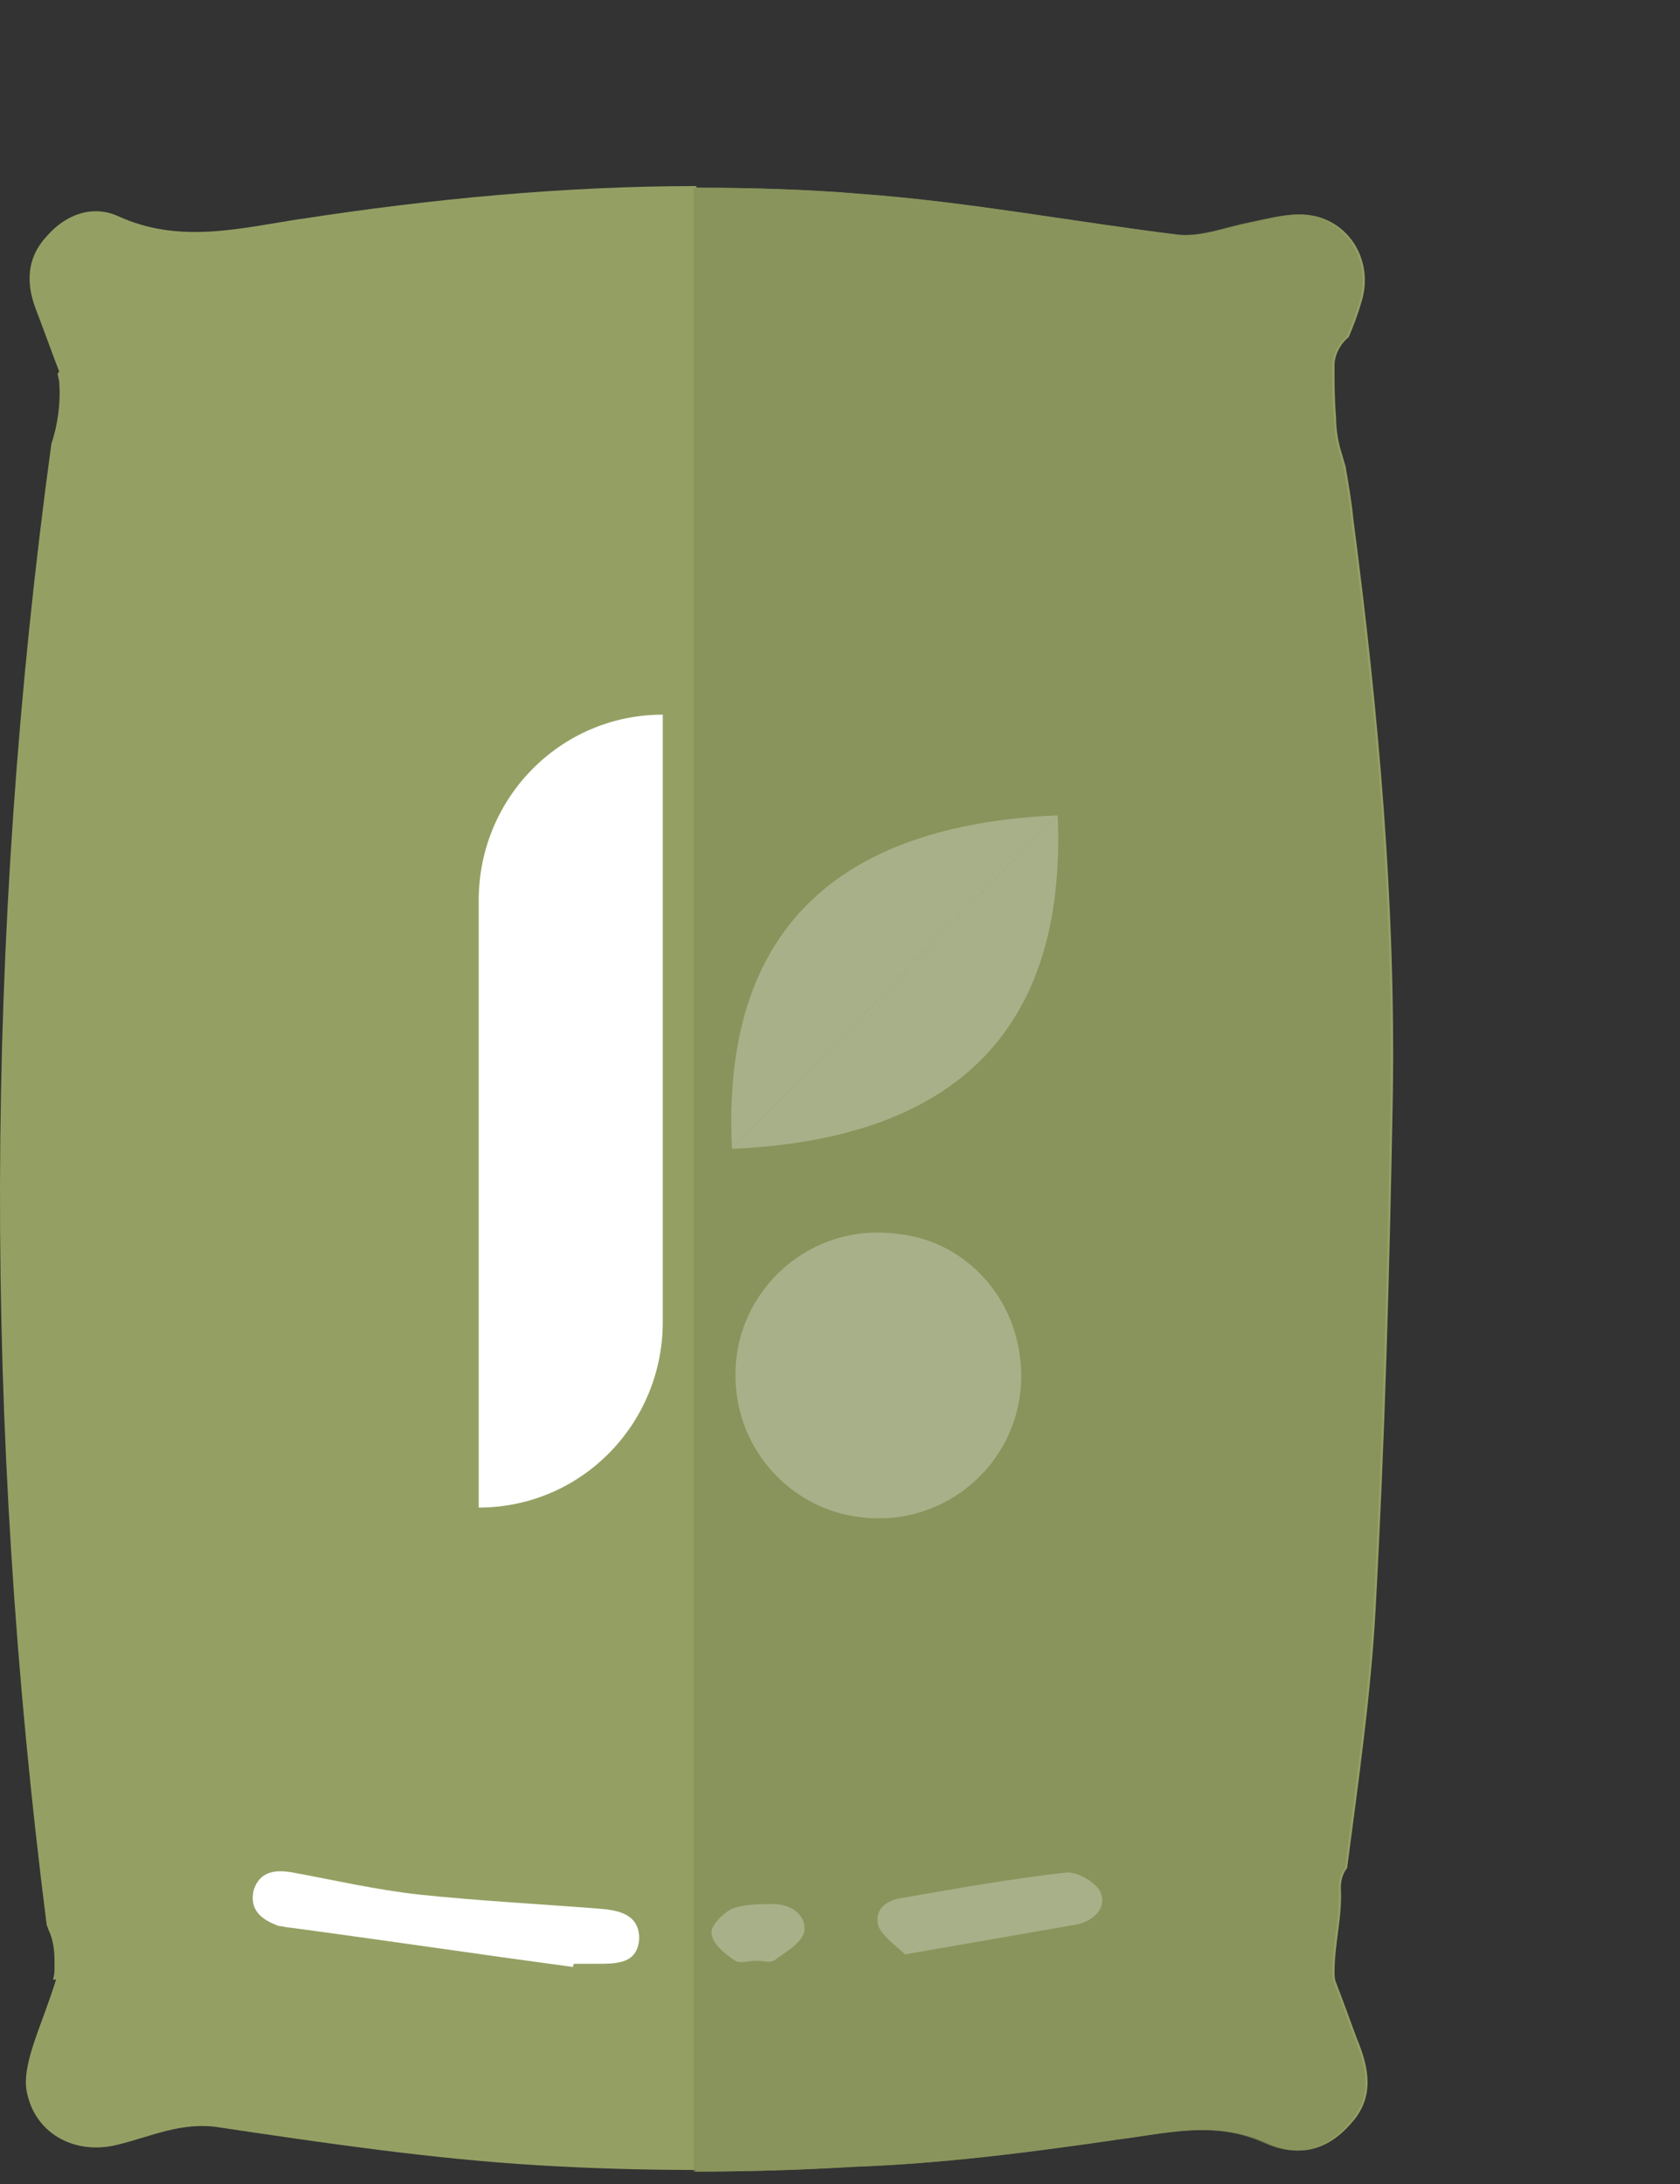 <?xml version="1.0" encoding="UTF-8"?>
<!DOCTYPE svg PUBLIC "-//W3C//DTD SVG 1.1//EN" "http://www.w3.org/Graphics/SVG/1.1/DTD/svg11.dtd">
<!-- Creator: CorelDRAW 2021 (64-Bit) -->
<svg xmlns="http://www.w3.org/2000/svg" xml:space="preserve" width="308.804mm" height="401.47mm" version="1.1" style="shape-rendering:geometricPrecision; text-rendering:geometricPrecision; image-rendering:optimizeQuality; fill-rule:evenodd; clip-rule:evenodd"
viewBox="0 0 10550.22 13716.14"
 xmlns:xlink="http://www.w3.org/1999/xlink"
 xmlns:xodm="http://www.corel.com/coreldraw/odm/2003">
 <rect x="0" y="0" width="10550.22" height="13716.14" fill="#333333" stroke="none"/>
 <defs>
  <style type="text/css">
   <![CDATA[
    .fil3 {fill:none}
    .fil0 {fill:#94A063;fill-rule:nonzero}
    .fil1 {fill:white;fill-rule:nonzero}
    .fil2 {fill:#838F57;fill-rule:nonzero;fill-opacity:0.702}
   ]]>
  </style>
 </defs>
 <g id="Capa_x0020_1">
  <path class="fil0" d="M1883.74 1375.52c-385.3,59.37 -760.7,158.02 -1145.99,-19.79 -158.02,-69.27 -325.93,-9.89 -444.67,128.32 -128.32,138.23 -128.32,296.55 -69.26,454.57 49.47,128.33 98.64,266.87 148.11,395.19 0,0 0,0 -9.89,9.89 0,19.8 9.89,39.59 9.89,59.38 9.89,128.32 -9.89,266.87 -49.47,385.3 -424.87,3112.07 -424.87,6184.88 -29.68,9296.95 0,9.89 9.89,19.79 9.89,29.68 29.68,59.37 39.59,128.32 39.59,197.6 0,19.79 0,29.68 0,39.58 0,29.68 0,49.47 -9.89,79.17 9.89,0 9.89,0 19.79,0 -49.47,158.02 -98.96,276.76 -138.23,395.19 -29.68,89.06 -59.37,197.6 -49.47,286.66 39.58,276.76 296.55,424.87 573.01,355.61 207.49,-49.47 405.1,-148.12 642.27,-108.53 662.06,98.64 1333.69,197.6 1995.76,237.18 325.93,19.79 662.06,29.68 997.88,29.68l0 -12458.51c-820.07,0 -1659.94,79.17 -2489.6,207.49l-0.03 -0.62z"/>
  <path class="fil0" d="M6997.77 13439.14c325.93,-39.58 632.37,-128.33 958.3,19.79 197.6,89.06 375.4,49.47 523.52,-118.44 158.02,-167.91 118.44,-355.61 39.58,-543.31 -39.58,-108.53 -79.17,-217.38 -128.32,-345.72 0,0 0,0 0,0 -9.89,-19.79 -9.89,-49.47 -9.89,-69.27 0,-177.81 49.47,-345.72 39.58,-523.52 0,-49.47 9.89,-89.06 39.58,-128.33 69.27,-533.42 148.12,-1077.05 177.81,-1610.47 59.37,-1077.05 89.05,-2153.78 108.53,-3220.92 19.79,-1215.27 -89.06,-2430.53 -247.08,-3635.91 -9.89,-108.53 -29.68,-217.38 -49.47,-335.82 -9.89,-29.68 -19.79,-69.27 -29.68,-98.64 -19.79,-69.27 -29.68,-138.23 -29.68,-207.49 -9.89,-108.53 -9.89,-217.38 -9.89,-325.93 0,-69.27 39.58,-138.23 89.06,-177.81 29.68,-69.27 59.37,-148.12 79.17,-217.38 89.06,-276.76 -98.64,-553.21 -385.3,-553.21 -98.64,0 -207.49,29.68 -306.14,49.47 -148.12,29.68 -296.55,89.06 -444.67,79.17 -652.16,-79.17 -1323.81,-207.49 -1995.76,-256.97 -345.72,-29.68 -701.33,-39.58 -1047.35,-39.58l0 12458.51c325.93,0 662.06,-9.89 987.99,-29.68 553.21,-19.79 1096.84,-89.06 1640.15,-167.91l-0.04 -0.65z"/>
  <path class="fil1" d="M3599.04 12352.2c-592.79,-79.17 -1185.58,-167.91 -1778.37,-247.08 -19.79,0 -49.47,-9.89 -69.27,-9.89 -108.53,-39.58 -187.7,-98.96 -158.02,-227.28 39.58,-118.44 138.23,-128.33 247.08,-108.53 266.87,49.47 523.52,108.53 790.39,138.23 375.4,39.58 760.71,59.37 1136.11,89.06 128.33,9.89 247.08,39.58 247.08,187.7 -9.89,158.02 -138.23,158.02 -266.87,158.02 -49.47,0 -89.06,0 -138.23,0 -9.89,0 -9.89,9.89 -9.89,19.79l0 -0.01z"/>
  <path class="fil1" d="M5683.55 12273.34c-49.47,-49.47 -138.23,-108.53 -167.91,-177.81 -29.68,-108.53 59.38,-167.91 158.02,-177.81 335.82,-59.38 671.95,-118.44 1017.67,-158.02 69.26,-9.89 187.7,59.37 217.38,118.44 49.47,108.53 -49.47,187.7 -148.12,207.49 -335.82,59.38 -681.85,118.44 -1077.05,187.7l0 0.01z"/>
  <path class="fil1" d="M3006.24 9467.41l0 0 0 -3813.72c0,-642.27 513.63,-1165.79 1155.9,-1165.79l0 0 0 3813.72c0,642.27 -513.63,1165.79 -1155.9,1165.79z"/>
  <path class="fil1" d="M6404.97 8519c79.17,592.8 -424.87,1086.94 -1007.78,1007.78 -405.1,-49.47 -721.12,-375.4 -770.59,-770.59 -79.17,-592.8 424.87,-1086.94 1007.78,-1007.78 405.1,39.58 721.12,365.51 770.59,770.59z"/>
  <path class="fil1" d="M6642.14 5120.28c-1383.18,59.37 -2114.19,721.12 -2045.23,2094.4l2045.23 -2094.4zm0 0l0 0 0 0z"/>
  <path class="fil1" d="M4596.92 7214.68c1373.28,-59.37 2104.3,-721.12 2045.23,-2094.4l-2045.23 2094.4zm0 0l0 0 0 0z"/>
  <path class="fil1" d="M4754.94 12312.93c-49.47,0 -108.53,19.79 -138.23,0 -59.38,-39.58 -138.23,-98.64 -148.12,-167.91 -9.89,-49.47 69.27,-128.33 128.33,-158.02 79.17,-29.68 167.91,-29.68 256.96,-29.68 118.44,0 207.49,69.27 197.6,167.91 -9.89,69.26 -108.53,128.32 -177.81,177.81 -29.68,29.68 -79.17,9.89 -118.44,9.89 0,0 0,0 0,0l-0.3 0z"/>
  <path class="fil2" d="M6983.84 13439.14c325.93,-39.58 632.37,-128.33 958.3,19.79 197.61,89.06 375.4,49.47 523.52,-118.44 158.02,-167.91 118.44,-355.61 39.58,-543.31 -39.58,-108.53 -79.17,-217.38 -128.33,-345.72 0,0 0,0 0,0 -9.89,-19.79 -9.89,-49.47 -9.89,-69.27 0,-177.81 49.47,-345.72 39.58,-523.52 0,-49.47 9.89,-89.06 39.58,-128.33 69.27,-533.42 148.12,-1077.05 177.81,-1610.47 59.37,-1077.05 89.06,-2153.78 108.53,-3220.92 19.79,-1215.27 -89.06,-2430.53 -247.08,-3635.91 -9.89,-108.53 -29.68,-217.38 -49.47,-335.82 -9.89,-29.68 -19.79,-69.27 -29.68,-98.64 -19.79,-69.27 -29.68,-138.23 -29.68,-207.49 -9.89,-108.53 -9.89,-217.38 -9.89,-325.93 0,-69.27 39.58,-138.23 89.06,-177.81 29.68,-69.27 59.37,-148.12 79.17,-217.38 89.06,-276.76 -98.64,-553.21 -385.3,-553.21 -98.64,0 -207.49,29.68 -306.14,49.47 -148.11,29.68 -296.55,89.06 -444.67,79.17 -652.16,-79.17 -1323.81,-207.49 -1995.76,-256.97 -345.72,-29.68 -701.33,-39.58 -1047.35,-39.58l0 12458.51c325.93,0 662.06,-9.89 987.99,-29.68 553.21,-19.79 1096.84,-89.06 1640.15,-167.91l-0.04 -0.65z"/>
  <polygon class="fil3" points="10550.22,0 5.53,0 5.53,13716.14 10550.22,13716.14 "/>
 </g>
</svg>

